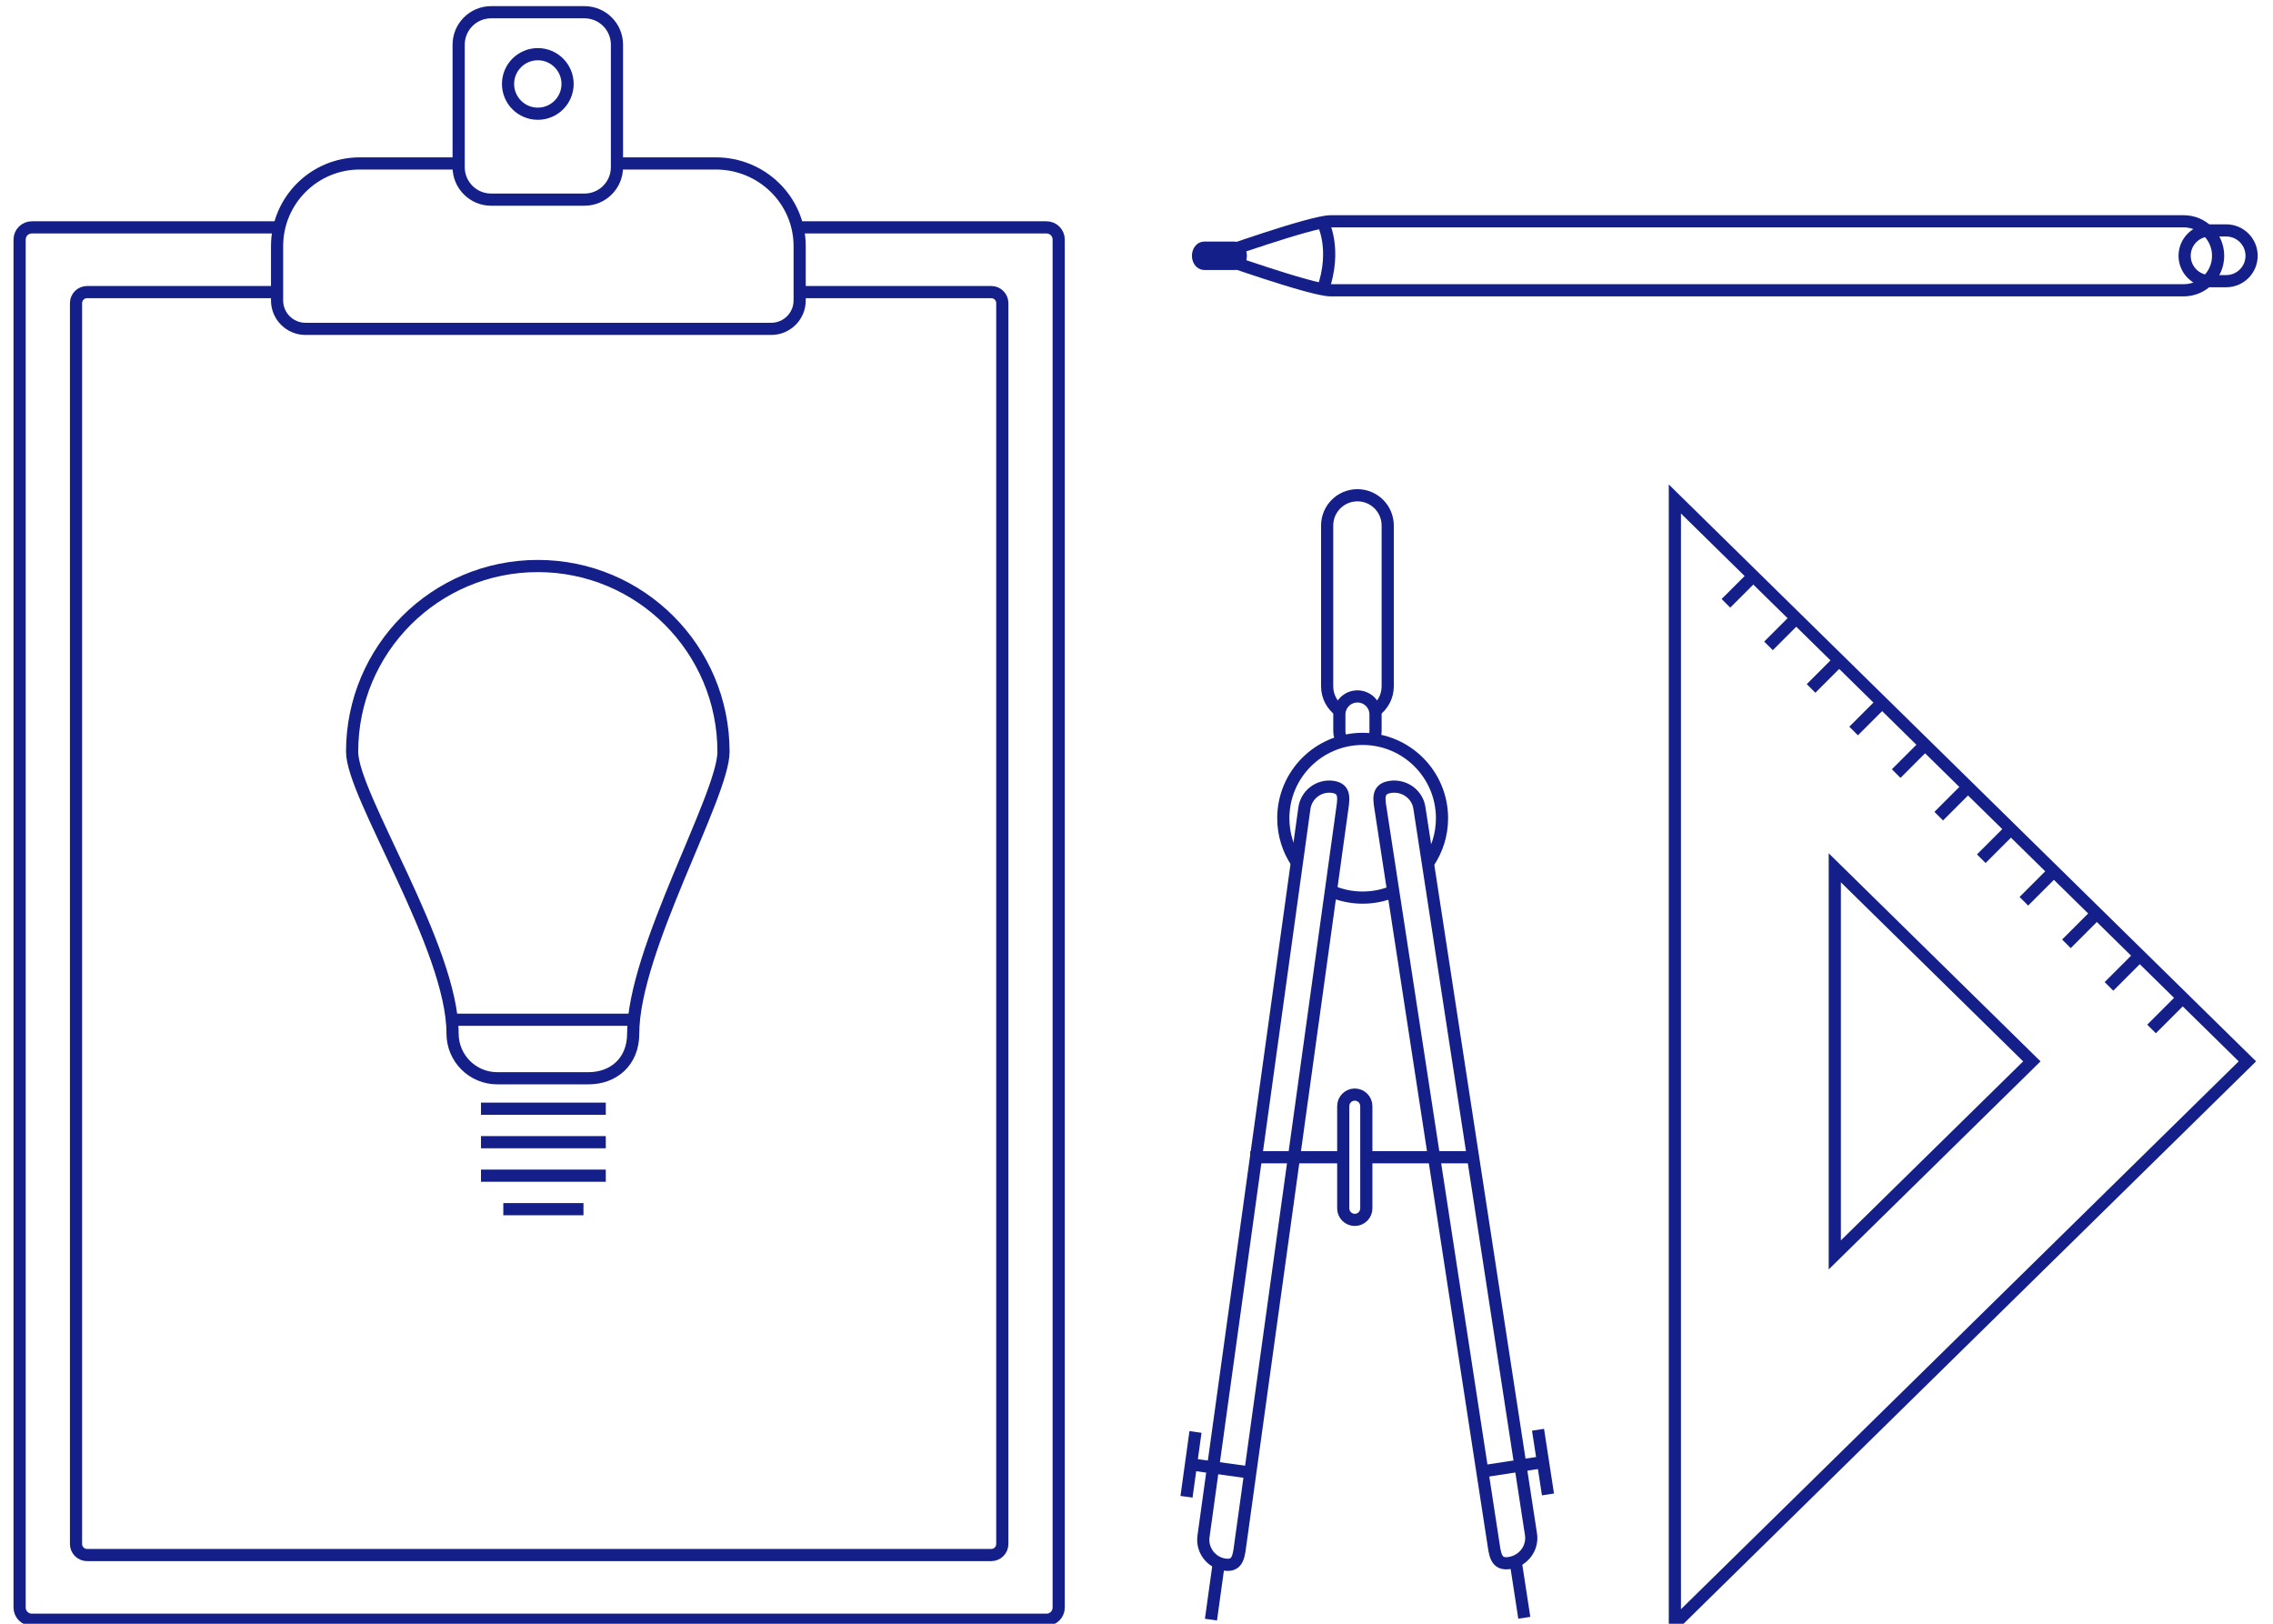 <?xml version="1.0" encoding="utf-8"?>
<!-- Generator: Adobe Illustrator 16.0.0, SVG Export Plug-In . SVG Version: 6.00 Build 0)  -->
<!DOCTYPE svg PUBLIC "-//W3C//DTD SVG 1.1//EN" "http://www.w3.org/Graphics/SVG/1.1/DTD/svg11.dtd">
<svg version="1.1" id="圖層_2" xmlns="http://www.w3.org/2000/svg" xmlns:xlink="http://www.w3.org/1999/xlink" x="0px" y="0px"
	 width="560px" height="400px" viewBox="0 0 560 400" enable-background="new 0 0 560 400" xml:space="preserve">
<path fill="none" stroke="#141F89" stroke-width="3" stroke-miterlimit="10" d="M196.471,56.013h61.36c1.658,0,3,1.343,3,3v337
	c0,1.655-1.342,3-3,3h-250c-1.655,0-3-1.345-3-3v-337c0-1.657,1.345-3,3-3H68.79"/>
<path fill="none" stroke="#141F89" stroke-width="3" stroke-miterlimit="10" d="M197.011,71.952"/>
<path fill="none" stroke="#141F89" stroke-width="3" stroke-miterlimit="10" d="M197.011,71.952h47.205
	c1.503,0,2.722,1.219,2.722,2.721v305.68c0,1.504-1.219,2.724-2.722,2.724H21.451c-1.503,0-2.722-1.22-2.722-2.724V74.673
	c0-1.502,1.219-2.721,2.722-2.721h46.812"/>
<g>
	<path fill="none" stroke="#141F89" stroke-width="3" stroke-miterlimit="10" d="M113,40.263H88.638
		c-11.253,0-20.375,9.122-20.375,20.375v13.375c0,3.866,3.134,7,7,7h114.75c3.864,0,7-3.134,7-7V60.638
		c0-11.253-9.25-20.375-20.662-20.375H152"/>
</g>
<path fill="none" stroke="#141F89" stroke-width="3" stroke-miterlimit="10" d="M152,41.18c0,4.418-3.582,8-8,8h-23
	c-4.418,0-8-3.582-8-8V11.013c0-4.418,3.582-8,8-8h23c4.418,0,8,3.582,8,8V41.18z"/>
<circle fill="none" stroke="#141F89" stroke-width="3" stroke-miterlimit="10" cx="132.5" cy="20.68" r="7.334"/>
<g>
	<path fill="none" stroke="#141F89" stroke-width="3" stroke-miterlimit="10" d="M305.68,379.748
		c-0.468,3.375-0.525,6.158-3.903,5.689l0,0c-3.376-0.467-5.733-3.586-5.27-6.961l24.858-179.372
		c0.47-3.376,3.585-5.735,6.962-5.267l0,0c3.38,0.467,2.679,3.161,2.211,6.536L305.68,379.748z"/>
	
		<line fill="none" stroke="#141F89" stroke-width="3" stroke-miterlimit="10" x1="293.425" y1="360.738" x2="308.035" y2="362.761"/>
	<line fill="none" stroke="#141F89" stroke-width="3" stroke-miterlimit="10" x1="292.32" y1="368.72" x2="294.534" y2="352.754"/>
	<line fill="none" stroke="#141F89" stroke-width="3" stroke-miterlimit="10" x1="300.28" y1="385.033" x2="298.344" y2="398.985"/>
</g>
<g>
	<path fill="none" stroke="#141F89" stroke-width="3" stroke-miterlimit="10" d="M367.809,379.425
		c0.519,3.366,0.608,6.149,4.064,5.618l0,0c3.453-0.526,5.835-3.69,5.318-7.063l-27.499-178.984
		c-0.52-3.369-3.737-5.672-7.192-5.142l0,0c-3.457,0.53-2.708,3.213-2.188,6.581L367.809,379.425z"/>
	
		<line fill="none" stroke="#141F89" stroke-width="3" stroke-miterlimit="10" x1="380.151" y1="360.179" x2="365.207" y2="362.474"/>
	
		<line fill="none" stroke="#141F89" stroke-width="3" stroke-miterlimit="10" x1="381.375" y1="368.144" x2="378.924" y2="352.214"/>
	
		<line fill="none" stroke="#141F89" stroke-width="3" stroke-miterlimit="10" x1="373.403" y1="384.608" x2="375.543" y2="398.533"/>
</g>
<path fill="none" stroke="#141F89" stroke-width="3" stroke-miterlimit="10" d="M319.51,212.502
	c-2.107-3.12-3.342-6.881-3.342-10.933c0-10.797,8.752-19.549,19.549-19.549c10.796,0,19.551,8.752,19.551,19.549
	c0,4.05-1.229,7.811-3.34,10.929"/>
<path fill="none" stroke="#141F89" stroke-width="3" stroke-miterlimit="10" d="M343.258,219.61
	c-2.318,0.972-4.868,1.509-7.541,1.509c-2.697,0-5.271-0.547-7.607-1.535"/>
<path fill="none" stroke="#141F89" stroke-width="3" stroke-miterlimit="10" d="M330.06,175.117
	c-1.87-1.355-3.089-3.559-3.089-6.043v-39.611c0-4.121,3.342-7.459,7.46-7.459l0,0c4.119,0,7.459,3.34,7.459,7.459v39.611
	c0,2.488-1.218,4.691-3.091,6.047"/>
<path fill="none" stroke="#141F89" stroke-width="3" stroke-miterlimit="10" d="M330.754,182.655
	c-0.491-0.718-0.778-1.585-0.778-2.521v-4.117c0-2.461,1.994-4.457,4.457-4.457l0,0c2.465,0,4.459,1.996,4.459,4.457v4.117
	c0,0.746-0.185,1.451-0.509,2.068"/>
<line fill="none" stroke="#141F89" stroke-width="3" stroke-miterlimit="10" x1="336.62" y1="285.08" x2="362.921" y2="285.08"/>
<line fill="none" stroke="#141F89" stroke-width="3" stroke-miterlimit="10" x1="308.035" y1="285.08" x2="330.938" y2="285.08"/>
<path fill="none" stroke="#141F89" stroke-width="3" stroke-miterlimit="10" d="M336.62,297.673c0,1.567-1.271,2.84-2.842,2.84l0,0
	c-1.568,0-2.842-1.271-2.842-2.84V272.49c0-1.57,1.271-2.845,2.842-2.845l0,0c1.567,0,2.842,1.272,2.842,2.845V297.673z"/>
<path fill="none" stroke="#141F89" stroke-width="3" stroke-miterlimit="10" d="M327.84,71.512c-4.692,0-28.5-8.5-28.5-8.5
	s23.808-8.5,28.5-8.5h210.138c4.692,0,8.5,3.806,8.5,8.5l0,0c0,4.694-3.808,8.5-8.5,8.5H327.84z"/>
<path fill="none" stroke="#141F89" stroke-width="3" stroke-miterlimit="10" d="M325.864,54.76c0,0,3.625,6.503,0,16.753"/>
<path fill="none" stroke="#141F89" stroke-width="3" stroke-miterlimit="10" d="M548.477,56.762c3.449,0,6.25,2.798,6.25,6.25l0,0
	c0,3.452-2.801,6.25-6.25,6.25h-4c-3.452,0-6.25-2.798-6.25-6.25l0,0c0-3.452,2.798-6.25,6.25-6.25H548.477z"/>
<path fill="#141F89" stroke="#141F89" stroke-width="3" stroke-miterlimit="10" d="M296.674,65.012c-0.839,0-1.521-0.896-1.521-2
	l0,0c0-1.104,0.682-2,1.521-2h7.503c0.842,0,1.521,0.896,1.521,2l0,0c0,1.104-0.68,2-1.521,2H296.674z"/>
<g>
	<polygon fill="none" stroke="#141F89" stroke-width="3" stroke-miterlimit="10" points="412.639,122.922 412.639,400 
		553.69,261.461 	"/>
	<polygon fill="none" stroke="#141F89" stroke-width="3" stroke-miterlimit="10" points="452.039,213.779 452.039,309.144 
		500.587,261.461 	"/>
	
		<line fill="none" stroke="#141F89" stroke-width="3" stroke-miterlimit="10" x1="431.954" y1="141.891" x2="425.219" y2="148.623"/>
	
		<line fill="none" stroke="#141F89" stroke-width="3" stroke-miterlimit="10" x1="442.438" y1="152.375" x2="435.707" y2="159.108"/>
	
		<line fill="none" stroke="#141F89" stroke-width="3" stroke-miterlimit="10" x1="452.923" y1="162.861" x2="446.192" y2="169.596"/>
	<line fill="none" stroke="#141F89" stroke-width="3" stroke-miterlimit="10" x1="463.41" y1="173.348" x2="456.676" y2="180.08"/>
	
		<line fill="none" stroke="#141F89" stroke-width="3" stroke-miterlimit="10" x1="473.896" y1="183.833" x2="467.163" y2="190.564"/>
	
		<line fill="none" stroke="#141F89" stroke-width="3" stroke-miterlimit="10" x1="484.381" y1="194.317" x2="477.648" y2="201.053"/>
	
		<line fill="none" stroke="#141F89" stroke-width="3" stroke-miterlimit="10" x1="494.867" y1="204.805" x2="488.132" y2="211.537"/>
	<line fill="none" stroke="#141F89" stroke-width="3" stroke-miterlimit="10" x1="505.352" y1="215.289" x2="498.62" y2="222.022"/>
	
		<line fill="none" stroke="#141F89" stroke-width="3" stroke-miterlimit="10" x1="515.838" y1="225.774" x2="509.105" y2="232.507"/>
	<line fill="none" stroke="#141F89" stroke-width="3" stroke-miterlimit="10" x1="526.323" y1="236.261" x2="519.59" y2="242.994"/>
	<line fill="none" stroke="#141F89" stroke-width="3" stroke-miterlimit="10" x1="536.81" y1="246.746" x2="530.076" y2="253.478"/>
</g>
<g>
	<path fill="none" stroke="#141F89" stroke-width="3" stroke-miterlimit="10" d="M178.25,185.185c0-25.266-20.481-45.75-45.75-45.75
		c-25.267,0-45.75,20.484-45.75,45.75c0,10.828,24.75,48.188,24.75,69.438c0,6.074,4.927,11,11,11H145c6.075,0,11-4,11-11
		C156,234.123,178.25,196.014,178.25,185.185z"/>
	<line fill="none" stroke="#141F89" stroke-width="3" stroke-miterlimit="10" x1="156.721" y1="251.207" x2="111.5" y2="251.207"/>
	<line fill="none" stroke="#141F89" stroke-width="3" stroke-miterlimit="10" x1="118.5" y1="273.123" x2="149.25" y2="273.123"/>
	<line fill="none" stroke="#141F89" stroke-width="3" stroke-miterlimit="10" x1="118.5" y1="281.373" x2="149.25" y2="281.373"/>
	<line fill="none" stroke="#141F89" stroke-width="3" stroke-miterlimit="10" x1="118.5" y1="289.623" x2="149.25" y2="289.623"/>
	<line fill="none" stroke="#141F89" stroke-width="3" stroke-miterlimit="10" x1="124" y1="297.873" x2="143.75" y2="297.873"/>
</g>
</svg>
